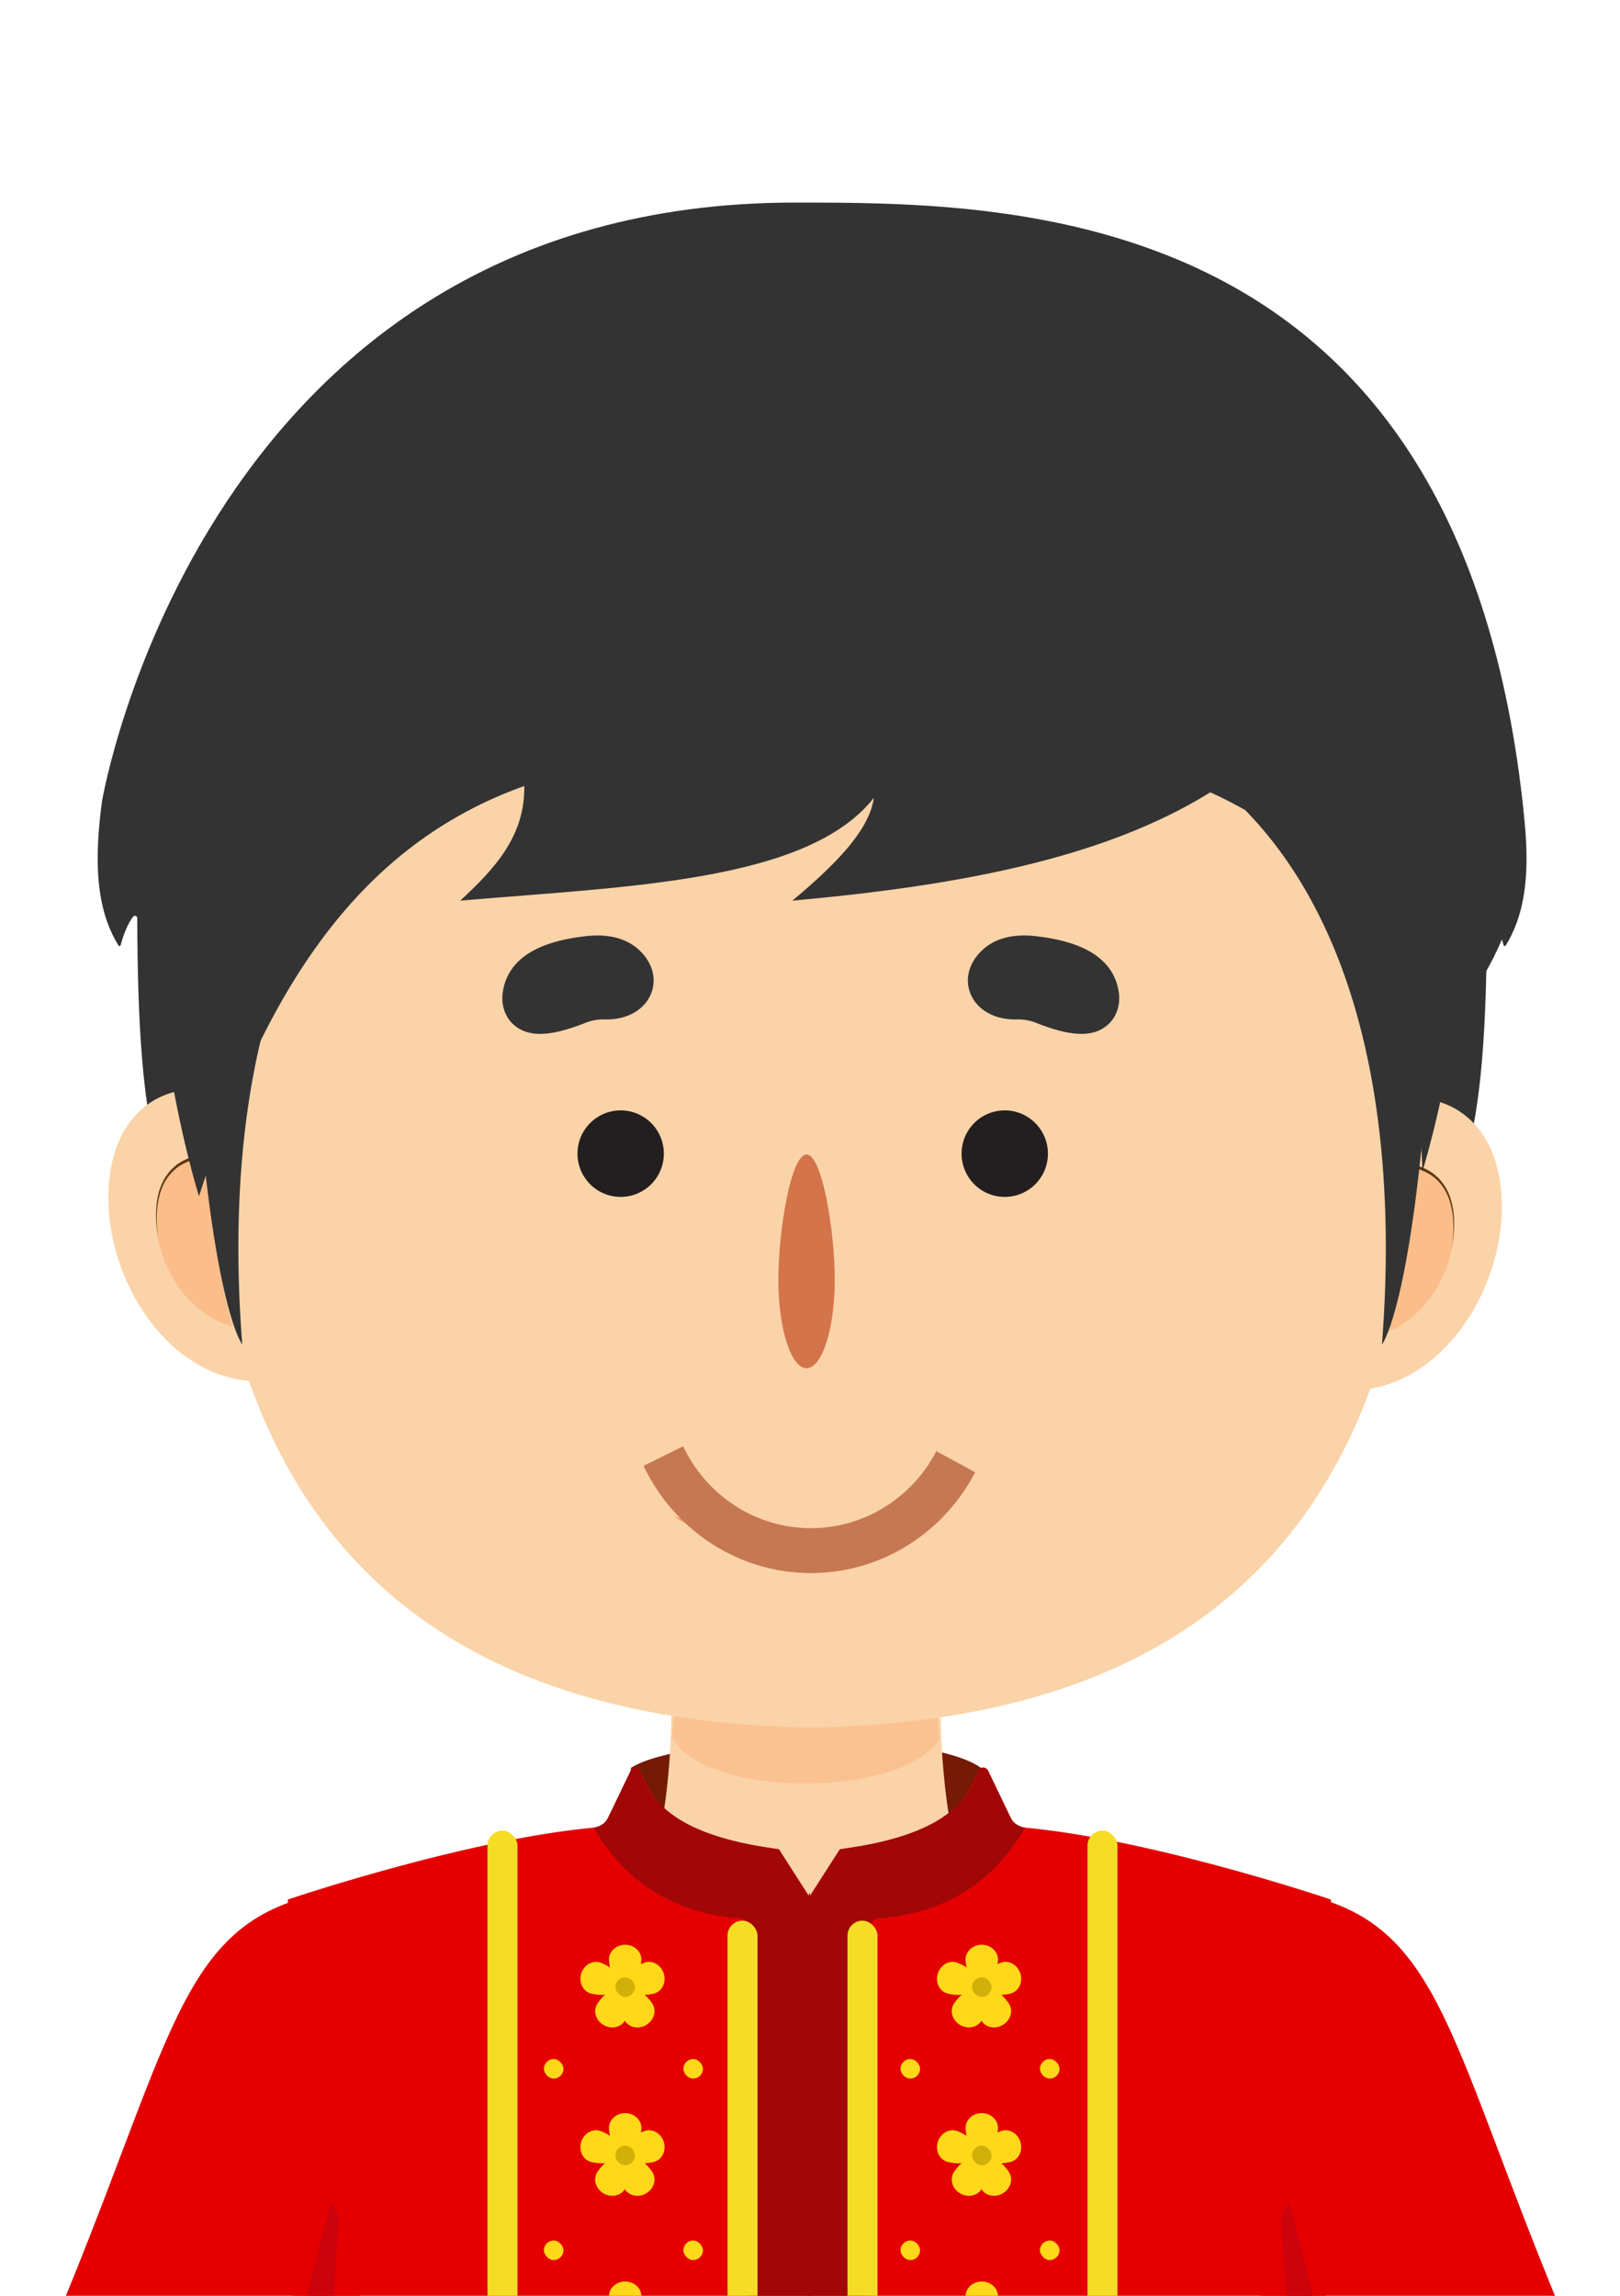 <?xml version="1.0" encoding="UTF-8"?>
<svg xmlns="http://www.w3.org/2000/svg" width="108" height="153" fill="none">
  <g clip-path="url(#a)">
    <path d="M19.707 126.638c-8.538 2.755-8.64 11.654-18.148 33.003l20.308 6.392 2.901-17.749-5.06-21.647-.001.001ZM88.35 126.638c8.539 2.755 8.64 11.654 18.149 33.003l-20.309 6.392-2.9-17.749 5.06-21.647v.001Z" fill="#E40001"></path>
    <path d="M97.46 77.928c1.366-3.77 1.647-9.968 1.67-16.742 0-.147.19-.213.279-.095.364.486.623 1.153.833 1.906.018.062.102.075.135.02 1.54-2.482 1.624-5.712 1.104-9.623h-26.79v42.4l22.77-17.866h-.001Z" fill="#333"></path>
    <path d="M10.82 77.928c-1.366-3.77-1.646-9.968-1.67-16.742 0-.147-.19-.213-.279-.095-.364.486-.623 1.153-.833 1.906-.018.062-.102.075-.135.02-1.54-2.482-1.624-5.712-1.103-9.623 0 0 6.738-39.894 46.2-39.894 14.67 0 44 0 48.5 39.894 3.388 30.04-67.911 42.4-67.911 42.4l-22.77-17.866h.001Z" fill="#333"></path>
    <path d="M42.059 117.819c3.466-2.216 19.873-2.632 23.406.047-.838 6.808-5.13 11.033-11.767 13.502-8.034-3.064-11.64-7.676-11.64-13.549Z" fill="#751A05"></path>
    <path d="M62.711 111.718H44.763c.15 7.276-.864 11.857-1.934 14.723a2.801 2.801 0 0 0 .776 3.063c3.92 3.499 15.633 4.753 20.4-.379a2.8 2.8 0 0 0 .574-2.863c-1.046-2.876-2.015-7.419-1.868-14.545v.001Z" fill="#FBD3A8"></path>
    <path opacity=".35" d="m45.29 110.883 17.024.116.284 4.963c-2.672 3.981-15.804 3.814-17.793-.187l.483-4.892h.001Z" fill="#F8A364"></path>
    <path d="M17.293 92.057c-7.164 0-11.732-9.51-9.508-15.648.537-1.484 1.601-2.748 3.054-3.37 2.592-1.109 4.93.256 6.453 1.275v17.743Z" fill="#FBD3A8"></path>
    <path d="M17.108 77.444c-9.713-3.446-8.074 10.87-.09 11.22l.09-11.22Z" fill="#FBBD89"></path>
    <path d="M17.363 77.69c-.867-.285-1.762-.508-2.672-.565a5.73 5.73 0 0 0-1.355.062 3.755 3.755 0 0 0-1.265.455c-.387.23-.714.555-.963.932-.252.378-.41.814-.513 1.258-.1.447-.145.907-.146 1.367 0 .461.039.922.098 1.38-.147-.91-.217-1.848-.04-2.766a3.91 3.91 0 0 1 .488-1.31c.246-.402.58-.757.982-1.013a3.943 3.943 0 0 1 1.317-.522 5.97 5.97 0 0 1 1.41-.111c.945.03 1.87.23 2.767.493l-.108.34Z" fill="#603813"></path>
    <path d="M90.05 92.653c7.165 0 11.733-9.51 9.509-15.649-.537-1.484-1.601-2.747-3.055-3.369-2.591-1.109-4.93.256-6.452 1.274v17.744h-.001Z" fill="#FBD3A8"></path>
    <path d="M90.238 78.04c9.714-3.446 8.074 10.87.091 11.22l-.09-11.22Z" fill="#FBBD89"></path>
    <path d="M89.875 77.945c.898-.263 1.823-.463 2.767-.493a5.97 5.97 0 0 1 1.41.111c.464.098.916.267 1.317.523.402.256.736.611.982 1.012.25.402.398.856.487 1.31.178.919.108 1.857-.04 2.766.06-.459.098-.918.099-1.38 0-.46-.044-.92-.146-1.366-.103-.445-.261-.88-.513-1.258a2.995 2.995 0 0 0-.963-.933 3.756 3.756 0 0 0-1.265-.455 5.733 5.733 0 0 0-1.355-.062c-.909.059-1.803.281-2.671.566l-.109-.34Z" fill="#603813"></path>
    <path d="M90.582 39.581H17.561c-9.908 45.015-2.79 74.617 36.01 75.545h1c38.8-.928 45.919-30.53 36.01-75.544h.001Z" fill="#FBD3A8"></path>
    <path d="M67.77 67.94c-3.124.058-4.309-2.933-2.13-4.754.907-.759 2.152-.93 3.33-.804 3.243.347 5.252 1.492 5.61 3.706.128.798-.1 1.636-.698 2.182-1.143 1.043-2.917.644-4.85-.12a3.256 3.256 0 0 0-1.263-.21h.001ZM40.333 67.94c3.123.058 4.308-2.933 2.13-4.754-.908-.759-2.152-.93-3.33-.804-3.243.347-5.253 1.492-5.61 3.706-.129.798.1 1.636.698 2.182 1.142 1.043 2.917.644 4.85-.12.402-.158.832-.22 1.263-.21h-.002ZM13.007 70.464C14.16 87.138 16.15 89.6 16.15 89.6c-1.118-14.353 1.274-28.108 9.712-36.206H12.586s-.024 10.654.42 17.07ZM95.275 70.464C94.12 87.138 92.13 89.6 92.13 89.6c1.118-14.353-1.274-28.108-9.712-36.206h13.277s.024 10.654-.42 17.07Z" fill="#333"></path>
    <path d="M13.266 79.716c4.52-14.038 10.788-23.44 21.686-27.334.055 3.38-2.026 5.555-4.268 7.642 11.085-.958 23.149-1.23 27.574-6.855-.313 2.239-2.683 4.54-5.43 6.855 10.658-.966 20.586-2.7 27.857-7.22 10.964 4.965 13.657 13.932 14.15 25.236 0 0 19.47-61.442-39.414-61.424-62.208.018-42.157 63.1-42.157 63.1h.002Z" fill="#333"></path>
    <path d="m53.98 126.449-2.054-3.204c-4.317-.655-7.6-1.146-9.257-5.244-.108-.267-.486-.275-.61-.016l-1.513 3.142a1.211 1.211 0 0 1-.98.677c-8.597.798-20.375 4.789-20.375 4.789l.814 63.213-5.624 30.512a1.82 1.82 0 0 0 .853 1.863c7.748 4.645 21.82 7.108 32.647 5.018a1.627 1.627 0 0 0 1.21-1.014l5.06-17.88-.17-81.854v-.002Z" fill="#E40001"></path>
    <path d="m54.153 208.304-5.06 17.88c-.243.7-1.21 1.014-1.21 1.014l-3.476.507 5.094-17.948c.241-.851.363-1.731.363-2.615v-78.778c0-.27-.21-.495-.48-.514-4.459-.315-7.68-2.404-9.818-6.046.456-.077.798-.287.98-.677l1.512-3.142c.259-.276.455-.23.61.016 1.005 3.11 4.191 4.545 9.258 5.244l2.054 3.205.17 81.854h.003Z" fill="#A20707"></path>
    <path d="m53.936 126.449 2.054-3.204c4.317-.655 7.6-1.146 9.257-5.244.109-.267.486-.275.611-.016l1.512 3.142c.185.381.557.638.98.677 8.597.798 20.375 4.789 20.375 4.789l-.814 63.213 5.624 30.512a1.82 1.82 0 0 1-.853 1.863c-7.748 4.645-21.82 7.108-32.647 5.018a1.627 1.627 0 0 1-1.21-1.014l-5.06-17.88.17-81.854v-.002Z" fill="#E40001"></path>
    <path d="m53.766 208.304 5.06 17.88c.242.7 1.21 1.014 1.21 1.014l3.475.507-5.094-17.948a9.601 9.601 0 0 1-.363-2.615v-78.778c0-.27.21-.495.48-.514 4.46-.315 7.68-2.404 9.818-6.046-.456-.077-.797-.287-.979-.677l-1.512-3.142c-.26-.276-.455-.23-.611.016-1.005 3.11-4.19 4.545-9.257 5.244l-2.055 3.205-.17 81.854h-.002Z" fill="#A20707"></path>
    <path d="m54 209.618-.119-.42-.12.42v-83.49l.12.224.12-.224v83.49Z" fill="#A50603"></path>
    <path d="m19.963 189.848-.317-24.46-2.189-.684 4.616-17.971.52.899-2.63 42.216ZM88.036 189.848l.316-24.46 2.19-.684-4.617-17.971-.519.899 2.63 42.216Z" fill="#CC020D"></path>
    <path d="M44.934 101.077c1.46.29 2.88.588 4.302.798 1.422.201 2.838.33 4.258.342 1.42.016 2.836-.082 4.258-.264 1.421-.19 2.84-.481 4.3-.78-1.257.804-2.648 1.388-4.098 1.778-1.45.4-2.964.587-4.474.572a16.751 16.751 0 0 1-4.457-.656c-1.443-.41-2.827-.998-4.09-1.79Z" fill="#F8A364"></path>
    <path d="M65.01 98.116a12.545 12.545 0 0 1-4.66 4.972 12.188 12.188 0 0 1-6.52 1.745 12.21 12.21 0 0 1-6.45-1.996 12.577 12.577 0 0 1-4.474-5.149l2.64-1.302a9.596 9.596 0 0 0 3.414 3.931 9.326 9.326 0 0 0 4.925 1.525 9.314 9.314 0 0 0 4.978-1.333 9.577 9.577 0 0 0 3.559-3.796l2.588 1.403Z" fill="#C67852"></path>
    <path d="M66.983 79.767a2.88 2.88 0 0 0 2.878-2.883A2.88 2.88 0 0 0 66.983 74a2.88 2.88 0 0 0-2.877 2.884 2.88 2.88 0 0 0 2.877 2.883ZM41.378 79.767a2.88 2.88 0 0 0 2.878-2.883A2.88 2.88 0 0 0 41.378 74a2.88 2.88 0 0 0-2.878 2.884 2.88 2.88 0 0 0 2.878 2.883Z" fill="#231F20"></path>
    <path d="M55.65 85.28c0 3.258-.841 5.903-1.88 5.903-1.038 0-1.88-2.636-1.88-5.904s.842-8.338 1.88-8.338c1.038 0 1.88 5.08 1.88 8.338Z" fill="#D3744A"></path>
    <rect x="32.5" y="122" width="2" height="37" rx="1" fill="#F6DD25"></rect>
    <rect x="48.5" y="128" width="2" height="31" rx="1" fill="#F6DD25"></rect>
    <rect x="56.5" y="128" width="2" height="31" rx="1" fill="#F6DD25"></rect>
    <rect x="72.5" y="122" width="2" height="37" rx="1" fill="#F6DD25"></rect>
    <path d="M40.601 130.691c-.06-.612.462-1.084 1.077-1.084.614 0 1.136.472 1.076 1.084-.03.306-.092.623-.208.869-.233.491-.868 1.085-.868 1.085s-.636-.594-.868-1.085c-.117-.246-.178-.563-.209-.869ZM64.375 130.691c-.06-.612.462-1.084 1.076-1.084.614 0 1.137.472 1.076 1.084-.03.306-.091.623-.208.869-.232.491-.868 1.085-.868 1.085s-.636-.594-.868-1.085c-.117-.246-.178-.563-.208-.869ZM40.601 141.912c-.06-.611.462-1.084 1.077-1.084.614 0 1.136.473 1.076 1.084-.03.307-.092.623-.208.869-.233.491-.868 1.085-.868 1.085s-.636-.594-.868-1.085c-.117-.246-.178-.562-.209-.869ZM64.375 141.912c-.06-.611.462-1.084 1.076-1.084.614 0 1.137.473 1.076 1.084-.03.307-.091.623-.208.869-.232.491-.868 1.085-.868 1.085s-.636-.594-.868-1.085c-.117-.246-.178-.562-.208-.869ZM40.601 153.133c-.06-.612.462-1.084 1.077-1.084.614 0 1.136.472 1.076 1.084-.03.306-.092.623-.208.869-.233.49-.868 1.085-.868 1.085s-.636-.595-.868-1.085c-.117-.246-.178-.563-.209-.869ZM64.375 153.133c-.06-.612.462-1.084 1.076-1.084.614 0 1.137.472 1.076 1.084-.03.306-.091.623-.208.869-.232.49-.868 1.085-.868 1.085s-.636-.595-.868-1.085c-.117-.246-.178-.563-.208-.869Z" fill="#FFD819"></path>
    <path d="M43.458 133.483c.358.499.142 1.17-.39 1.477-.532.307-1.22.159-1.474-.401-.127-.28-.232-.585-.254-.857-.045-.54.209-1.373.209-1.373s.848.197 1.294.505c.224.155.435.399.615.649ZM67.231 133.483c.359.499.142 1.17-.39 1.477-.531.307-1.22.159-1.473-.401-.127-.28-.233-.585-.255-.857-.044-.54.21-1.373.21-1.373s.847.197 1.294.505c.223.155.435.399.614.649ZM43.458 144.704c.358.499.142 1.17-.39 1.477-.532.307-1.22.159-1.474-.4-.127-.281-.232-.586-.254-.857-.045-.541.209-1.374.209-1.374s.848.197 1.294.506c.224.154.435.398.615.648ZM67.231 144.704c.359.499.142 1.17-.39 1.477-.531.307-1.22.159-1.473-.4-.127-.281-.233-.586-.255-.857-.044-.541.21-1.374.21-1.374s.847.197 1.294.506c.223.154.435.398.614.648Z" fill="#FFD819"></path>
    <path d="M41.718 134.56c-.254.559-.942.707-1.474.4-.532-.307-.748-.978-.39-1.477.18-.25.39-.494.614-.648.447-.309 1.295-.506 1.295-.506s.253.833.21 1.374c-.023.271-.129.576-.255.857ZM65.49 134.56c-.252.559-.941.707-1.473.4-.532-.307-.748-.978-.39-1.477.18-.25.391-.494.615-.648.446-.309 1.294-.506 1.294-.506s.254.833.21 1.374c-.023.271-.128.576-.255.857ZM41.718 145.781c-.254.559-.942.707-1.474.4-.532-.307-.748-.977-.39-1.476.18-.251.39-.495.614-.649.447-.309 1.295-.506 1.295-.506s.253.833.21 1.374c-.023.271-.129.576-.255.857ZM65.49 145.781c-.252.559-.941.707-1.473.4-.532-.307-.748-.977-.39-1.476.18-.251.391-.495.615-.649.446-.309 1.294-.506 1.294-.506s.254.833.21 1.374c-.023.271-.128.576-.255.857Z" fill="#FFD819"></path>
    <path d="M39.466 132.876c-.602-.121-.9-.759-.72-1.346.18-.588.785-.949 1.351-.711.284.119.57.27.77.454.401.365.783 1.148.783 1.148s-.755.433-1.292.511c-.269.04-.59.005-.892-.056ZM63.24 132.876c-.603-.121-.901-.759-.721-1.346.18-.588.785-.949 1.352-.711.284.119.569.27.77.454.4.365.783 1.148.783 1.148s-.755.433-1.292.511c-.27.04-.59.005-.893-.056ZM39.466 144.097c-.602-.121-.9-.759-.72-1.346.18-.587.785-.948 1.351-.711.284.119.57.27.77.454.401.366.783 1.148.783 1.148s-.755.433-1.292.512c-.269.039-.59.004-.892-.057ZM63.24 144.097c-.603-.121-.901-.759-.721-1.346.18-.587.785-.948 1.352-.711.284.119.569.27.77.454.4.366.783 1.148.783 1.148s-.755.433-1.292.512c-.27.039-.59.004-.893-.057ZM39.466 155.318c-.602-.121-.9-.759-.72-1.346.18-.588.785-.949 1.351-.711.284.119.57.27.77.453.401.366.783 1.149.783 1.149s-.755.433-1.292.511c-.269.039-.59.005-.892-.056ZM63.24 155.318c-.603-.121-.901-.759-.721-1.346.18-.588.785-.949 1.352-.711.284.119.569.27.77.453.4.366.783 1.149.783 1.149s-.755.433-1.292.511c-.27.039-.59.005-.893-.056Z" fill="#FFD819"></path>
    <path d="M43.534 132.876c.602-.121.9-.759.72-1.346-.18-.588-.785-.949-1.351-.711-.284.119-.57.27-.77.454-.401.365-.783 1.148-.783 1.148s.755.433 1.292.511c.269.04.59.005.892-.056ZM67.308 132.876c.602-.121.9-.759.72-1.346-.18-.588-.785-.949-1.352-.711-.284.119-.569.27-.77.454-.4.365-.783 1.148-.783 1.148s.755.433 1.292.511c.27.04.59.005.892-.056ZM43.534 144.097c.602-.121.9-.759.72-1.346-.18-.587-.785-.948-1.351-.711-.284.119-.57.27-.77.454-.401.366-.783 1.148-.783 1.148s.755.433 1.292.512c.269.039.59.004.892-.057ZM67.308 144.097c.602-.121.9-.759.72-1.346-.18-.587-.785-.948-1.352-.711-.284.119-.569.27-.77.454-.4.366-.783 1.148-.783 1.148s.755.433 1.292.512c.27.039.59.004.892-.057ZM43.534 155.318c.602-.121.9-.759.72-1.346-.18-.588-.785-.949-1.351-.711-.284.119-.57.27-.77.453-.401.366-.783 1.149-.783 1.149s.755.433 1.292.511c.269.039.59.005.892-.056ZM67.308 155.318c.602-.121.9-.759.72-1.346-.18-.588-.785-.949-1.352-.711-.284.119-.569.27-.77.453-.4.366-.783 1.149-.783 1.149s.755.433 1.292.511c.27.039.59.005.892-.056Z" fill="#FFD819"></path>
    <rect x="41.027" y="131.777" width="1.302" height="1.302" rx=".651" fill="#D2B00A"></rect>
    <rect x="64.801" y="131.777" width="1.302" height="1.302" rx=".651" fill="#D2B00A"></rect>
    <rect x="41.027" y="142.999" width="1.302" height="1.302" rx=".651" fill="#D2B00A"></rect>
    <rect x="64.801" y="142.999" width="1.302" height="1.302" rx=".651" fill="#D2B00A"></rect>
    <rect x="45.559" y="137.223" width="1.302" height="1.302" rx=".651" fill="#FFD819"></rect>
    <rect x="69.332" y="137.223" width="1.302" height="1.302" rx=".651" fill="#FFD819"></rect>
    <rect x="45.559" y="149.318" width="1.302" height="1.302" rx=".651" fill="#FFD819"></rect>
    <rect x="69.332" y="149.318" width="1.302" height="1.302" rx=".651" fill="#FFD819"></rect>
    <rect x="36.262" y="137.223" width="1.302" height="1.302" rx=".651" fill="#FFD819"></rect>
    <rect x="60.035" y="137.223" width="1.302" height="1.302" rx=".651" fill="#FFD819"></rect>
    <rect x="36.262" y="149.318" width="1.302" height="1.302" rx=".651" fill="#FFD819"></rect>
    <rect x="60.035" y="149.318" width="1.302" height="1.302" rx=".651" fill="#FFD819"></rect>
  </g>
  <defs>
    <clipPath id="a">
      <path fill="#fff" transform="translate(.5)" d="M0 0h107v159H0z"></path>
    </clipPath>
  </defs>
</svg>
